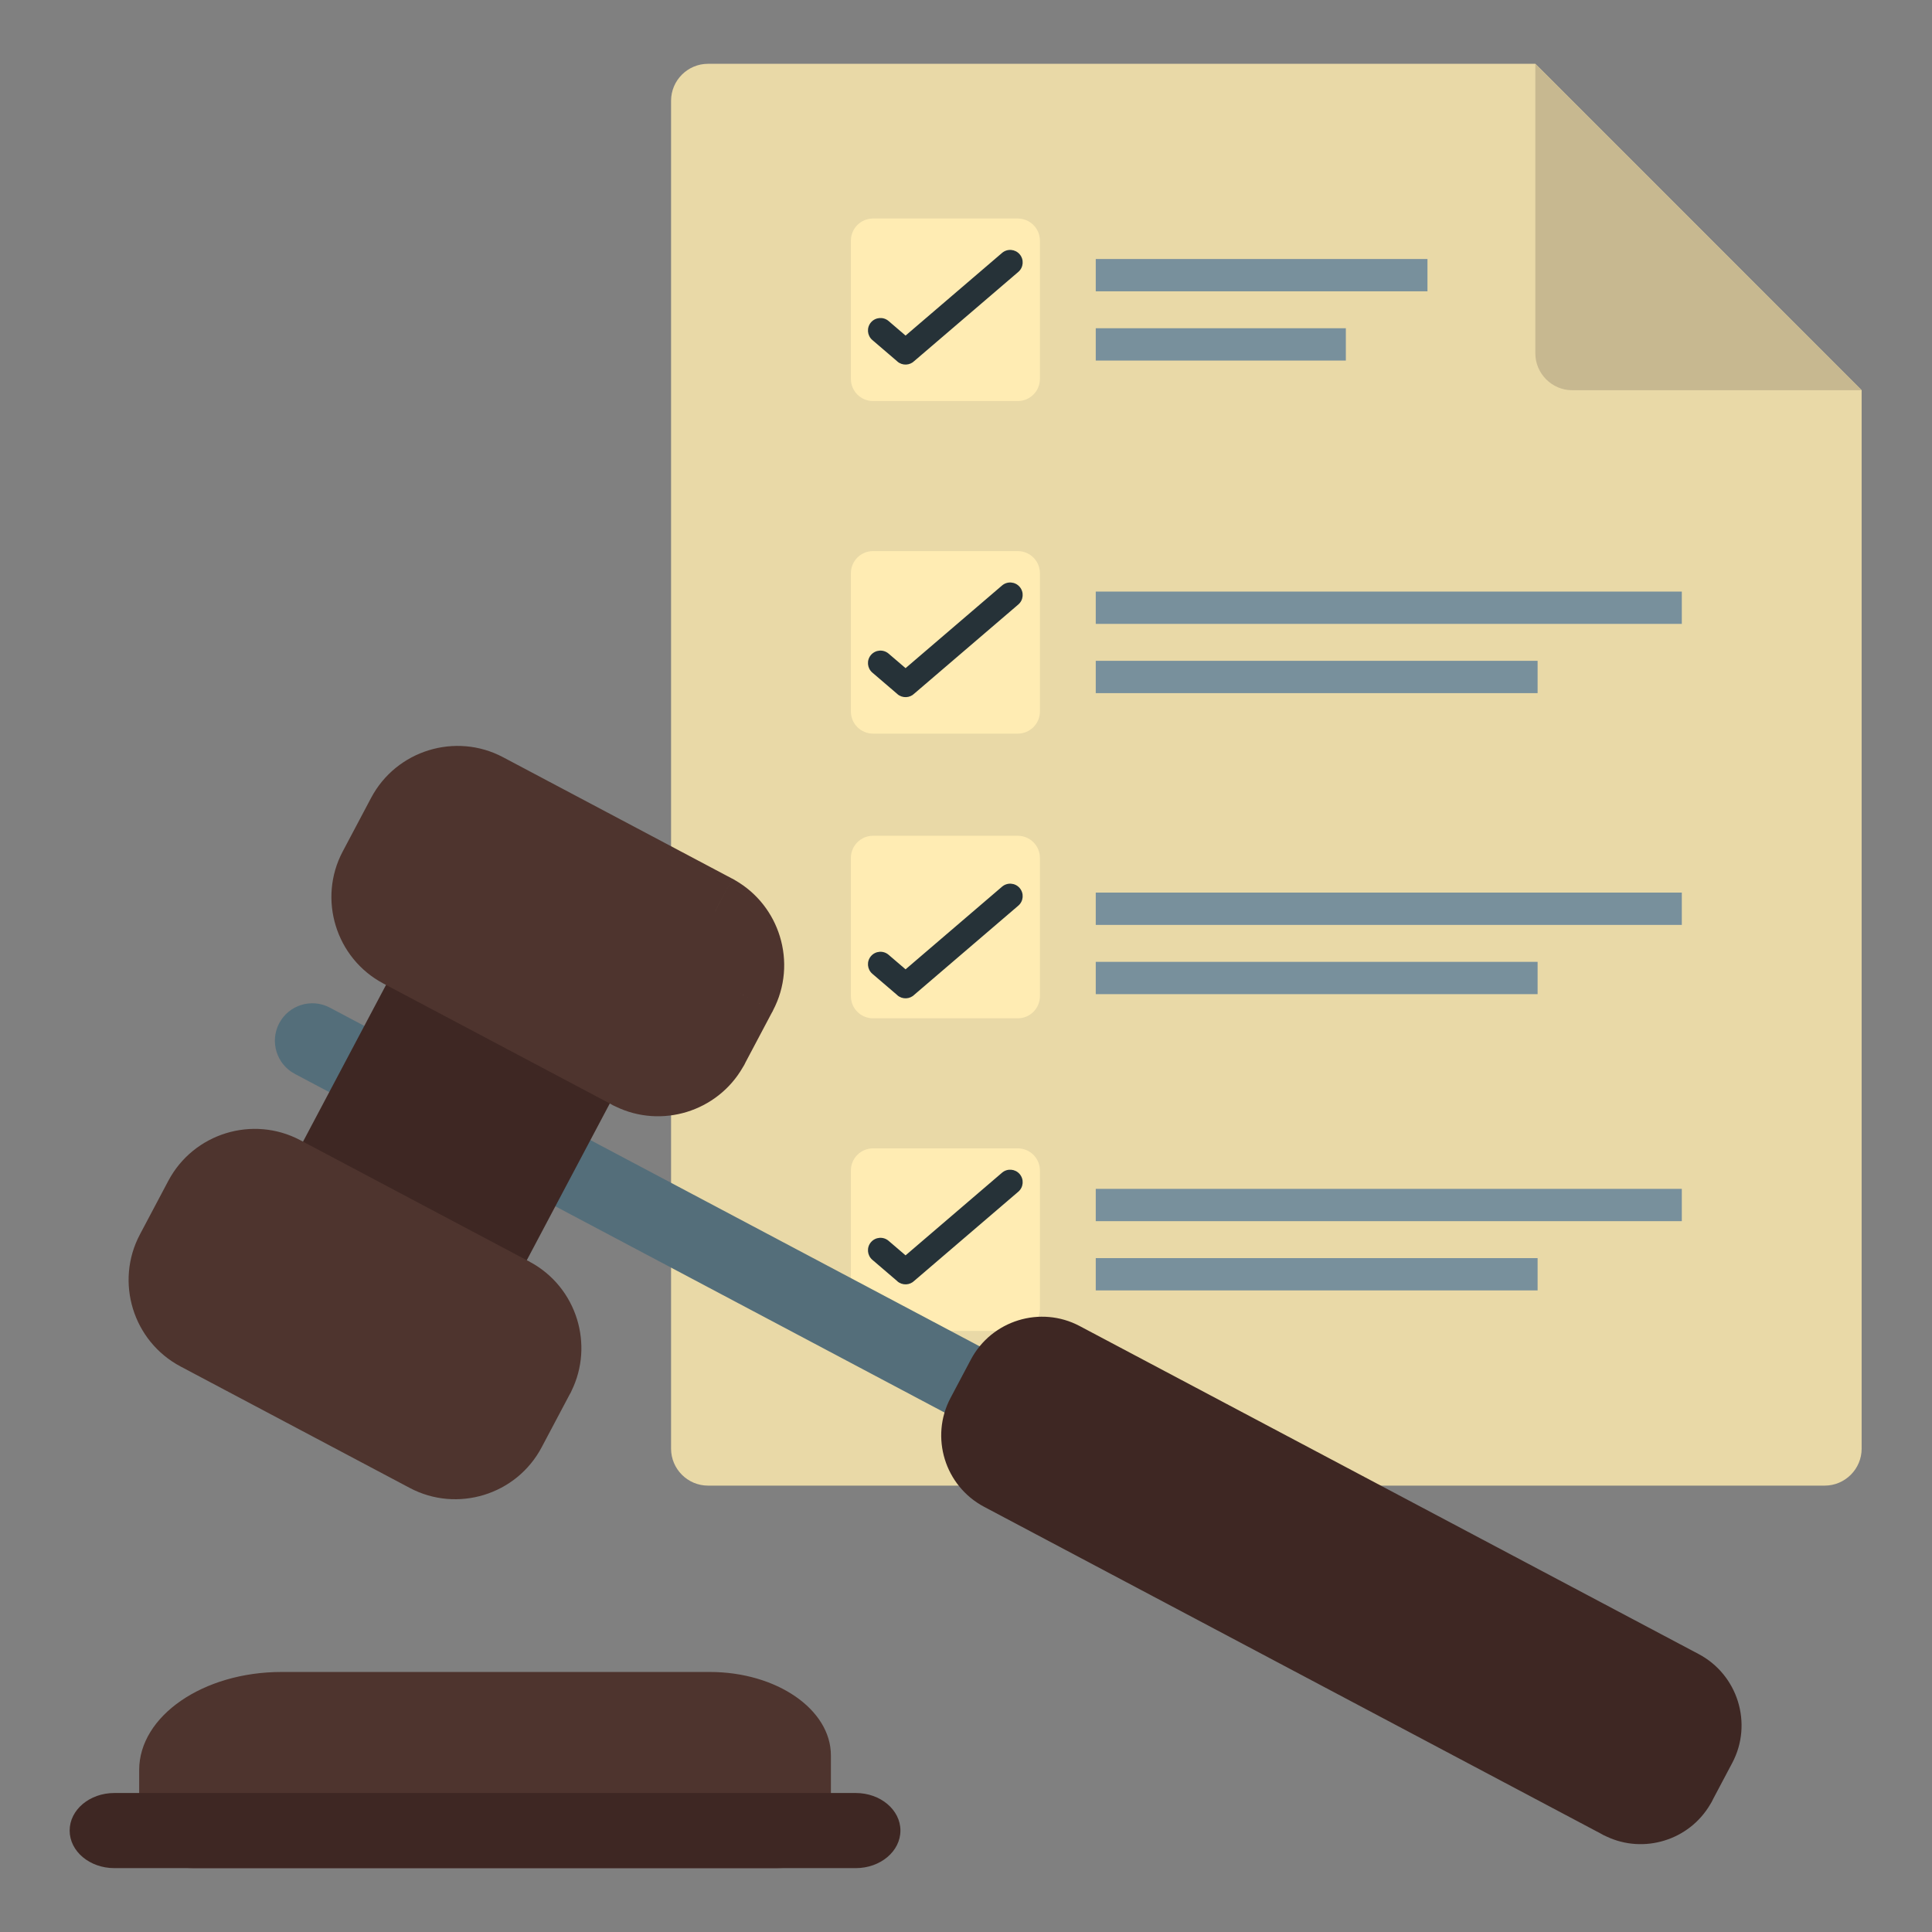 <svg xmlns="http://www.w3.org/2000/svg" xmlns:xlink="http://www.w3.org/1999/xlink" width="1000" viewBox="0 0 750 750" height="1000" preserveAspectRatio="xMidYMid meet"><rect x="0" y="0" width="750" height="750" fill="#808080" stroke="none"/><defs><clipPath id="2d7d3b723f"><path d="M 260.457 24.762 L 722.68 24.762 L 722.68 577 L 260.457 577 Z M 260.457 24.762 " clip-rule="nonzero"></path></clipPath><clipPath id="2144e5e5f0"><path d="M 596 24.762 L 722.68 24.762 L 722.68 151.953 L 596 151.953 Z M 596 24.762 " clip-rule="nonzero"></path></clipPath><clipPath id="379401481c"><path d="M 54 649 L 323 649 L 323 725.203 L 54 725.203 Z M 54 649 " clip-rule="nonzero"></path></clipPath><clipPath id="5b121df98e"><path d="M 27.039 696 L 349.648 696 L 349.648 725.203 L 27.039 725.203 Z M 27.039 696 " clip-rule="nonzero"></path></clipPath></defs><g clip-path="url(#2d7d3b723f)"><path fill="#e9d9a7" d="M 274.836 24.77 L 596.016 24.77 L 722.688 151.484 L 722.688 562.379 C 722.688 570.262 716.238 576.715 708.352 576.715 L 274.836 576.715 C 266.957 576.715 260.508 570.262 260.508 562.379 L 260.508 39.102 C 260.508 31.219 266.957 24.77 274.836 24.77 " fill-opacity="1" fill-rule="evenodd"></path></g><path fill="#ffecb3" d="M 338.914 324.445 L 395.098 324.445 C 399.84 324.445 403.695 328.293 403.695 333.047 L 403.695 386.703 C 403.695 391.457 399.84 395.309 395.098 395.309 L 338.914 395.309 C 334.16 395.309 330.316 391.457 330.316 386.703 L 330.316 333.047 C 330.316 328.293 334.16 324.445 338.914 324.445 " fill-opacity="1" fill-rule="evenodd"></path><g clip-path="url(#2144e5e5f0)"><path fill="#c7b890" d="M 722.68 151.484 L 610.344 151.484 C 602.465 151.484 596.016 145.031 596.016 137.152 L 596.016 24.77 L 722.68 151.484 " fill-opacity="1" fill-rule="evenodd"></path></g><path fill="#ffecb3" d="M 338.914 213.93 L 395.098 213.93 C 399.84 213.93 403.695 217.781 403.695 222.531 L 403.695 276.191 C 403.695 280.945 399.84 284.793 395.098 284.793 L 338.914 284.793 C 334.16 284.793 330.316 280.945 330.316 276.191 L 330.316 222.531 C 330.316 217.781 334.16 213.93 338.914 213.93 " fill-opacity="1" fill-rule="evenodd"></path><path fill="#263238" d="M 344.949 253.73 C 342.91 251.988 339.848 252.223 338.105 254.258 C 336.363 256.297 336.609 259.359 338.641 261.102 L 348.387 269.449 L 348.371 269.457 C 350.316 271.121 353.184 270.992 354.961 269.223 L 395.305 234.664 C 397.344 232.922 397.578 229.852 395.836 227.82 C 394.094 225.781 391.035 225.543 388.996 227.285 L 351.539 259.375 L 344.949 253.73 " fill-opacity="1" fill-rule="nonzero"></path><path fill="#78909c" d="M 425.371 242.191 L 652.879 242.191 L 652.879 229.652 L 425.371 229.652 L 425.371 242.191 " fill-opacity="1" fill-rule="evenodd"></path><path fill="#78909c" d="M 425.371 269.074 L 596.898 269.074 L 596.898 256.531 L 425.371 256.531 L 425.371 269.074 " fill-opacity="1" fill-rule="evenodd"></path><path fill="#263238" d="M 344.949 370.645 C 342.91 368.898 339.848 369.137 338.105 371.176 C 336.363 373.215 336.609 376.277 338.641 378.02 L 348.387 386.363 L 348.371 386.379 C 350.316 388.039 353.184 387.906 354.961 386.133 L 395.305 351.578 C 397.344 349.836 397.578 346.773 395.836 344.734 C 394.094 342.703 391.035 342.465 388.996 344.207 L 351.539 376.293 L 344.949 370.645 " fill-opacity="1" fill-rule="nonzero"></path><path fill="#78909c" d="M 425.371 359.047 L 652.879 359.047 L 652.879 346.504 L 425.371 346.504 L 425.371 359.047 " fill-opacity="1" fill-rule="evenodd"></path><path fill="#78909c" d="M 425.371 385.926 L 596.898 385.926 L 596.898 373.387 L 425.371 373.387 L 425.371 385.926 " fill-opacity="1" fill-rule="evenodd"></path><path fill="#ffecb3" d="M 338.914 445.793 L 395.098 445.793 C 399.84 445.793 403.695 449.641 403.695 454.395 L 403.695 508.051 C 403.695 512.805 399.84 516.656 395.098 516.656 L 338.914 516.656 C 334.16 516.656 330.316 512.805 330.316 508.051 L 330.316 454.395 C 330.316 449.641 334.16 445.793 338.914 445.793 " fill-opacity="1" fill-rule="evenodd"></path><path fill="#263238" d="M 344.949 481.684 C 342.91 479.941 339.848 480.176 338.105 482.219 C 336.363 484.25 336.609 487.312 338.641 489.055 L 348.387 497.402 L 348.371 497.418 C 350.316 499.078 353.184 498.945 354.961 497.176 L 395.305 462.617 C 397.344 460.875 397.578 457.812 395.836 455.773 C 394.094 453.742 391.035 453.496 388.996 455.238 L 351.539 487.328 L 344.949 481.684 " fill-opacity="1" fill-rule="nonzero"></path><path fill="#78909c" d="M 425.371 474.051 L 652.879 474.051 L 652.879 461.512 L 425.371 461.512 L 425.371 474.051 " fill-opacity="1" fill-rule="evenodd"></path><path fill="#78909c" d="M 425.371 500.934 L 596.898 500.934 L 596.898 488.395 L 425.371 488.395 L 425.371 500.934 " fill-opacity="1" fill-rule="evenodd"></path><path fill="#ffecb3" d="M 338.914 84.828 L 395.098 84.828 C 399.84 84.828 403.695 88.676 403.695 93.43 L 403.695 147.086 C 403.695 151.84 399.84 155.688 395.098 155.688 L 338.914 155.688 C 334.16 155.688 330.316 151.84 330.316 147.086 L 330.316 93.43 C 330.316 88.676 334.16 84.828 338.914 84.828 " fill-opacity="1" fill-rule="evenodd"></path><path fill="#263238" d="M 344.949 124.617 C 342.91 122.875 339.848 123.121 338.105 125.152 C 336.363 127.191 336.609 130.254 338.641 131.996 L 348.387 140.348 L 348.371 140.355 C 350.316 142.016 353.184 141.883 354.961 140.117 L 395.305 105.559 C 397.344 103.816 397.578 100.746 395.836 98.715 C 394.094 96.676 391.035 96.438 388.996 98.184 L 351.539 130.27 L 344.949 124.617 " fill-opacity="1" fill-rule="nonzero"></path><path fill="#78909c" d="M 425.371 113.086 L 554.141 113.086 L 554.141 100.547 L 425.371 100.547 L 425.371 113.086 " fill-opacity="1" fill-rule="evenodd"></path><path fill="#78909c" d="M 425.371 139.969 L 522.457 139.969 L 522.457 127.422 L 425.371 127.422 L 425.371 139.969 " fill-opacity="1" fill-rule="evenodd"></path><g clip-path="url(#379401481c)"><path fill="#4e342e" d="M 109.27 649.059 L 275.578 649.059 C 288.52 649.059 300.27 652.699 308.773 658.559 C 317.273 664.418 322.555 672.516 322.555 681.434 L 322.555 710.621 C 322.555 718.676 313.078 725.203 301.398 725.203 L 75.184 725.203 C 63.5 725.203 54.027 718.676 54.027 710.621 L 54.027 687.129 C 54.027 676.645 60.242 667.121 70.242 660.234 C 80.242 653.336 94.059 649.059 109.27 649.059 " fill-opacity="1" fill-rule="nonzero"></path></g><path fill="#546e7a" d="M 131.551 425.941 C 138.66 429.684 147.453 426.949 151.195 419.844 C 154.934 412.734 152.203 403.938 145.102 400.203 L 128.023 391.148 C 120.922 387.402 112.125 390.133 108.379 397.242 C 104.645 404.348 107.371 413.148 114.473 416.895 Z M 218.867 437.102 C 211.766 433.355 202.969 436.086 199.227 443.195 C 195.488 450.301 198.215 459.102 205.316 462.84 L 377.23 553.941 C 384.332 557.684 393.133 554.957 396.867 547.844 C 400.609 540.742 397.883 531.938 390.781 528.199 L 218.867 437.102 " fill-opacity="1" fill-rule="nonzero"></path><path fill="#3e2723" d="M 177.188 363.91 L 237.445 395.84 L 230.672 408.715 L 237.492 395.824 C 244.605 399.594 247.32 408.426 243.547 415.535 C 243.398 415.824 243.227 416.109 243.066 416.391 L 197.707 502.039 L 184.836 495.262 L 197.719 502.082 C 193.945 509.203 185.125 511.91 178.016 508.141 C 177.727 507.992 177.438 507.832 177.164 507.652 L 116.906 475.723 L 123.68 462.855 L 116.852 475.734 C 109.742 471.961 107.031 463.145 110.797 456.023 C 110.953 455.734 111.113 455.445 111.285 455.172 L 156.645 369.523 L 169.516 376.301 L 156.629 369.48 C 160.395 362.359 169.219 359.645 176.332 363.422 C 176.621 363.574 176.906 363.738 177.188 363.91 " fill-opacity="1" fill-rule="nonzero"></path><path fill="#4e342e" d="M 159.09 577.625 L 70.086 530.461 C 60.855 525.566 54.465 517.359 51.613 508.082 C 48.766 498.805 49.426 488.445 54.297 479.25 L 65.34 458.398 C 70.234 449.164 78.438 442.773 87.711 439.918 C 96.984 437.07 107.344 437.73 116.535 442.602 L 204.695 489.32 C 204.992 489.453 205.289 489.594 205.586 489.75 L 205.57 489.789 C 214.785 494.684 221.16 502.875 224.008 512.145 C 226.742 521.059 226.238 530.973 221.879 539.895 C 221.805 540.051 221.738 540.215 221.664 540.371 L 221.625 540.449 C 221.531 540.645 221.434 540.836 221.336 541.031 L 221.309 541.008 L 210.277 561.828 C 205.387 571.07 197.188 577.461 187.914 580.309 C 178.633 583.164 168.277 582.496 159.09 577.625 " fill-opacity="1" fill-rule="nonzero"></path><path fill="#4e342e" d="M 195.258 293.938 L 284.258 341.098 L 277.484 353.973 L 277.625 353.715 L 284.258 341.098 L 284.297 341.113 L 284.309 341.086 C 284.688 341.293 285.066 341.508 285.422 341.746 C 294.027 346.691 300.004 354.598 302.73 363.48 C 305.586 372.758 304.918 383.117 300.047 392.312 L 287.188 385.535 L 287.453 385.676 L 300.047 392.312 L 300.031 392.34 L 300.062 392.355 C 299.906 392.652 299.742 392.934 299.574 393.215 L 289.477 412.281 C 289.156 412.992 288.789 413.684 288.359 414.336 C 283.414 422.938 275.512 428.914 266.637 431.645 C 257.742 434.379 247.859 433.883 238.957 429.539 C 238.238 429.242 237.551 428.883 236.898 428.469 L 148.816 381.797 C 139.582 376.902 133.191 368.691 130.344 359.414 C 127.488 350.141 128.156 339.781 133.02 330.586 L 144.066 309.73 C 148.957 300.492 157.164 294.105 166.438 291.254 C 175.711 288.406 186.066 289.066 195.258 293.938 " fill-opacity="1" fill-rule="nonzero"></path><path fill="#3e2723" d="M 419.09 514.75 L 659.441 642.117 C 667.062 646.16 672.324 652.93 674.68 660.574 C 677.031 668.227 676.484 676.762 672.465 684.344 L 665.035 698.371 C 664.711 699.121 664.316 699.84 663.867 700.516 C 659.773 707.465 653.34 712.285 646.121 714.5 C 638.875 716.734 630.848 716.355 623.578 712.898 C 622.836 712.594 622.117 712.223 621.441 711.809 L 382.012 584.93 C 374.391 580.887 369.121 574.117 366.77 566.473 C 364.422 558.82 364.969 550.285 368.98 542.707 L 376.883 527.785 C 380.914 520.164 387.684 514.898 395.332 512.539 C 402.977 510.188 411.516 510.738 419.09 514.75 " fill-opacity="1" fill-rule="nonzero"></path><g clip-path="url(#5b121df98e)"><path fill="#3e2723" d="M 44.375 696.043 C 34.801 696.043 27.039 702.57 27.039 710.621 C 27.039 718.676 34.801 725.203 44.375 725.203 L 332.211 725.203 C 341.781 725.203 349.543 718.676 349.543 710.621 C 349.543 702.57 341.781 696.043 332.211 696.043 L 44.375 696.043 " fill-opacity="1" fill-rule="nonzero"></path></g></svg>
